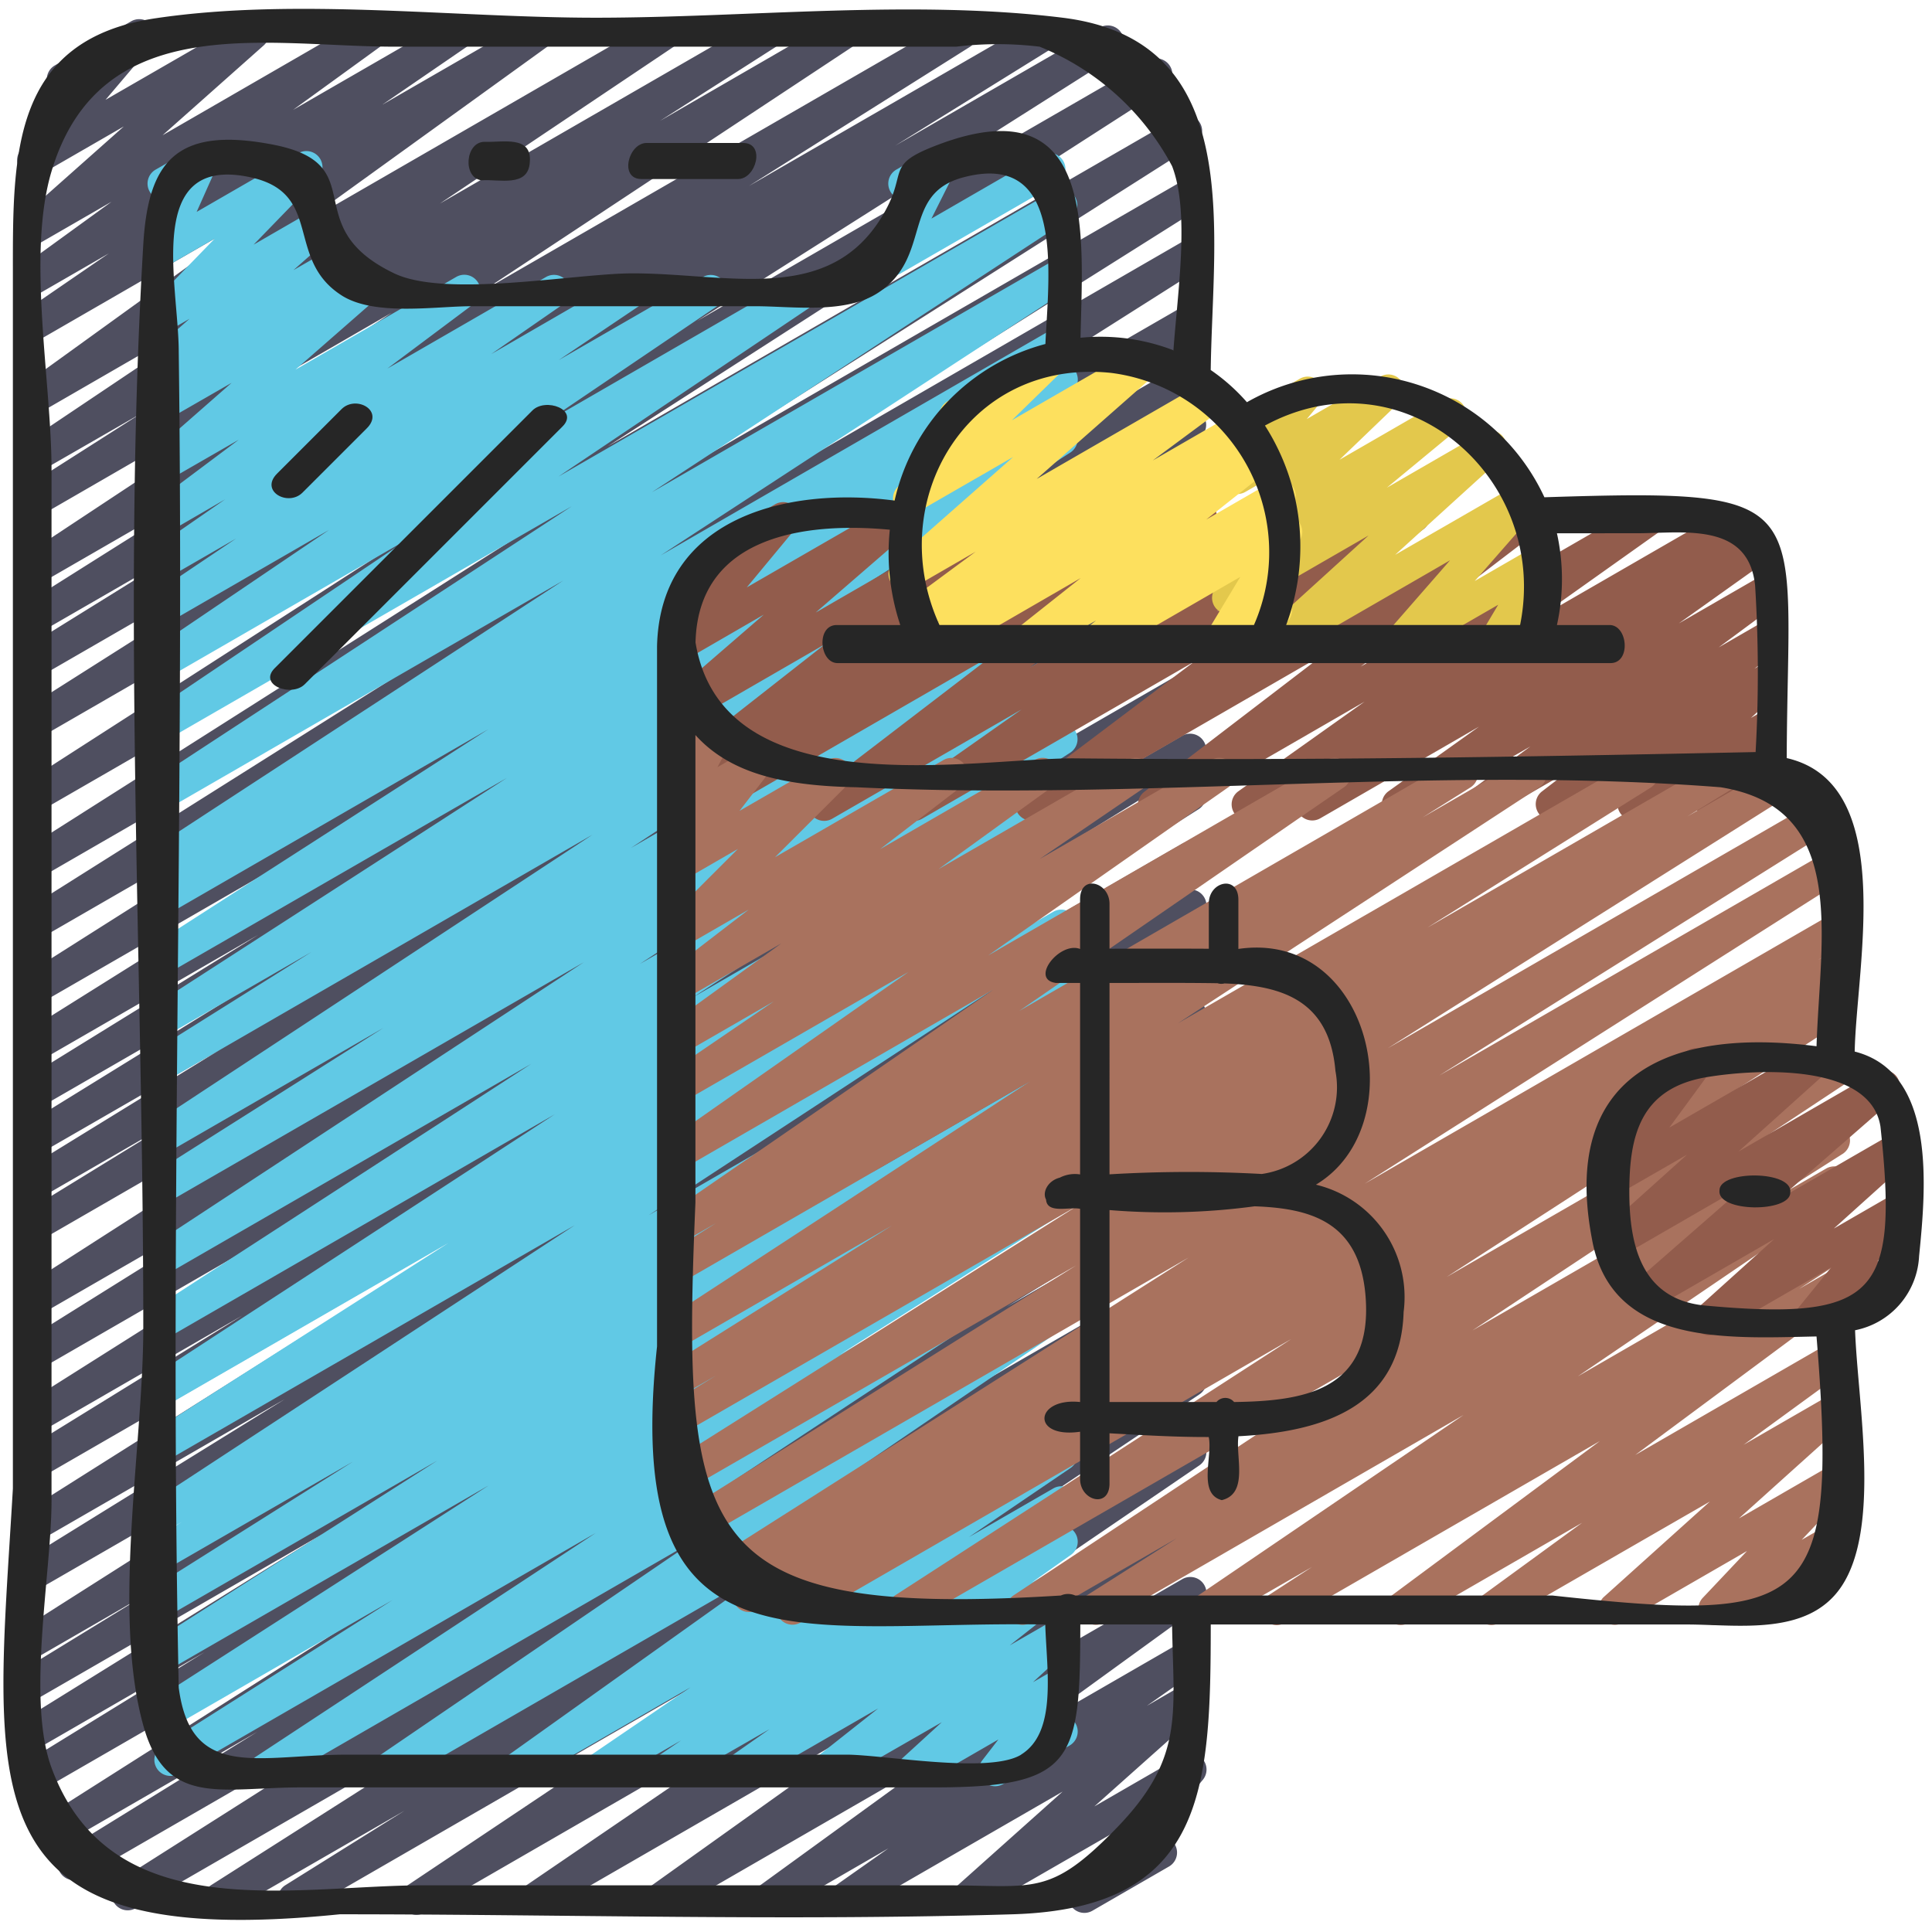<?xml version="1.0" encoding="UTF-8"?>
<svg xmlns="http://www.w3.org/2000/svg" id="Icons" viewBox="0 0 60 60" width="512" height="512">
  <path d="M9.128,59.47a.5.5,0,0,1-.265-.924l3.7-2.313L7.072,59.4a.5.5,0,0,1-.518-.854L17.277,51.72,4.215,59.261a.5.5,0,0,1-.518-.855l12.977-8.24L2.539,58.326a.5.5,0,0,1-.513-.858l5.962-3.682-6.2,3.58a.5.5,0,0,1-.518-.854l15.494-9.843L1.291,55.6a.5.5,0,0,1-.512-.859l5.575-3.431L1.28,54.241a.5.5,0,0,1-.513-.857l9.269-5.753L1.28,52.686a.5.5,0,0,1-.511-.859l3.752-2.3L1.28,51.4a.5.5,0,0,1-.518-.854l16.082-10.22L1.28,49.308a.5.5,0,0,1-.512-.858l8.08-5L1.28,47.818a.5.5,0,0,1-.516-.855l14.507-9.157L1.28,45.883a.5.5,0,0,1-.512-.859l6.759-4.17L1.28,44.461a.5.5,0,0,1-.517-.856l14.806-9.356L1.28,42.5a.5.5,0,0,1-.514-.856L12.12,34.553,1.28,40.811a.5.5,0,0,1-.519-.854l17.926-11.5L1.28,38.508a.5.5,0,0,1-.511-.859l4.537-2.786L1.28,37.187a.5.5,0,0,1-.512-.859L6.829,32.6,1.28,35.8a.5.5,0,0,1-.512-.859l6.878-4.245L1.28,34.37a.5.5,0,0,1-.512-.858L8.02,29.033,1.28,32.924a.5.5,0,0,1-.515-.857l12.624-7.913L1.28,31.145a.5.5,0,0,1-.517-.856l15.369-9.735L1.28,29.128a.5.5,0,0,1-.516-.856l14.02-8.833-13.5,7.8a.5.5,0,0,1-.517-.854l15.765-10.01L1.28,25.174a.5.5,0,0,1-.52-.854l17.3-11.126L1.28,22.884a.5.5,0,0,1-.517-.855l13.031-8.263L1.28,20.99a.5.5,0,0,1-.513-.857l4.951-3.074L1.28,19.62a.5.5,0,0,1-.516-.855l6.858-4.321L1.28,18.105a.5.5,0,0,1-.525-.849L12.166,9.711,1.28,16a.5.5,0,0,1-.518-.854l3.593-2.29L1.28,14.625a.5.5,0,0,1-.528-.848L8.021,8.9,1.28,12.793a.5.5,0,0,1-.543-.838L8.473,6.369,1.28,10.521a.5.5,0,0,1-.533-.844L3.381,7.869,1.28,9.081a.5.5,0,0,1-.544-.837L3.464,6.265,1.28,7.525A.5.5,0,0,1,.7,6.719L3.845,3.927,1.281,5.406A.5.5,0,0,1,.65,4.65L2.1,2.942a.5.5,0,0,1-.4-.909L4.074.661a.5.5,0,0,1,.631.756L3.277,3.1,7.612.6a.5.5,0,0,1,.582.806L5.049,4.2,11.281.6a.5.5,0,0,1,.544.837L9.1,3.413,13.976.6a.5.5,0,0,1,.533.844L11.874,3.251,16.471.6a.5.5,0,0,1,.543.838L9.28,7.02,20.4.6a.5.5,0,0,1,.529.847L13.661,6.322,23.578.6a.5.5,0,0,1,.519.854l-3.6,2.3L25.952.6a.5.5,0,0,1,.526.849L15.07,8.989,29.606.6a.5.5,0,0,1,.517.855L23.26,5.776,32.23.6a.5.5,0,0,1,.514.857L27.805,4.522,34.154.856a.5.5,0,0,1,.518.855L21.646,9.971,35.662,1.879a.5.5,0,0,1,.521.853L18.876,13.86,36.6,3.627a.5.5,0,0,1,.517.854L21.355,14.49,36.72,5.62a.5.5,0,0,1,.516.856l-14.02,8.833,13.5-7.8a.5.5,0,0,1,.517.855L21.868,18.1,36.72,9.529a.5.5,0,0,1,.515.857L24.611,18.3l12.109-6.99a.5.5,0,0,1,.512.858L29.98,16.646l6.74-3.891a.5.5,0,0,1,.512.858l-6.878,4.244,6.366-3.674a.5.5,0,0,1,.512.858l-6.061,3.733,5.549-3.2a.5.5,0,0,1,.511.859l-4.537,2.786,4.026-2.323a.5.5,0,0,1,.519.853l-17.927,11.5L36.72,19.2a.5.5,0,0,1,.514.857L25.88,27.141l10.84-6.258a.5.5,0,0,1,.517.855L22.431,31.1,36.72,22.846a.5.5,0,0,1,.512.858l-6.758,4.17,6.246-3.606a.5.5,0,0,1,.516.855L22.729,34.28,36.72,26.2a.5.5,0,0,1,.512.858l-8.08,5,7.568-4.369a.5.5,0,0,1,.518.855L21.156,38.767,36.72,29.781a.5.5,0,0,1,.511.859l-3.752,2.3,3.241-1.87a.5.5,0,0,1,.513.858l-9.269,5.753,8.756-5.055a.5.5,0,0,1,.511.858l-5.589,3.441,5.078-2.932a.5.5,0,0,1,.518.855l-15.491,9.84L36.72,36.044a.5.5,0,0,1,.512.858l-5.97,3.687,5.458-3.151a.5.5,0,0,1,.517.855L24.268,46.528,36.72,39.34a.5.5,0,0,1,.518.854l-10.73,6.833,10.212-5.9a.5.5,0,0,1,.514.856l-3.7,2.311,3.182-1.836a.5.5,0,0,1,.528.849L25.829,50.947,36.72,44.66a.5.5,0,0,1,.531.846l-9.322,6.357,8.791-5.075a.5.5,0,0,1,.541.84l-8.035,5.738L36.72,49.04a.5.5,0,0,1,.544.837l-5.319,3.858,4.775-2.756a.5.5,0,0,1,.538.842l-1.642,1.156,1.1-.637a.5.5,0,0,1,.583.806L33.986,56.1l2.734-1.578a.5.5,0,0,1,.634.753l-1.5,1.8a.5.5,0,0,1,.447.893l-2.376,1.372a.5.5,0,0,1-.634-.753L34.784,56.8,30.271,59.4a.5.5,0,0,1-.584-.8L33,55.64,26.485,59.4a.5.5,0,0,1-.538-.841l1.642-1.156-3.46,2a.5.5,0,0,1-.544-.837L28.9,54.708,20.771,59.4a.5.5,0,0,1-.542-.839l8.036-5.739L16.87,59.4a.5.5,0,0,1-.531-.845l9.324-6.36L13.184,59.4a.5.5,0,0,1-.529-.848l11.418-7.636L9.378,59.4A.5.5,0,0,1,9.128,59.47Z" fill="#4f4f60"></path>
  <path d="M27.725,8.556a.5.5,0,0,1-.448-.725L28.1,6.2a.489.489,0,0,1-.447-.25.5.5,0,0,1,.183-.682l1.16-.67a.5.5,0,0,1,.7.657l-.769,1.533,3.43-1.98a.5.5,0,0,1,.5.865L27.975,8.488A.5.5,0,0,1,27.725,8.556Z" fill="#61c9e5"></path>
  <path d="M8.228,55.47a.5.5,0,0,1-.276-.918L18.5,47.608,5.542,55.087a.5.5,0,0,1-.518-.855l7.165-4.54L5.28,53.681a.5.5,0,0,1-.52-.854l10.424-6.7L5.28,51.84a.5.5,0,0,1-.518-.855l8.819-5.624-8.3,4.792a.5.5,0,0,1-.516-.855l6.2-3.908L5.28,48.67a.5.5,0,0,1-.513-.857l.889-.552-.376.217a.5.5,0,0,1-.524-.851l13.091-8.575L5.28,45.307a.5.5,0,0,1-.519-.854L13.929,38.6,5.28,43.589a.5.5,0,0,1-.523-.852l12.47-8.13L5.28,41.505a.5.5,0,0,1-.522-.853L16.5,33.038,5.28,39.515a.5.5,0,0,1-.524-.851l13.373-8.78L5.28,37.3a.5.5,0,0,1-.517-.856l7.144-4.521L5.28,35.751a.5.5,0,0,1-.524-.851L18.4,25.922,5.28,33.5a.5.5,0,0,1-.515-.856l4.909-3.08L5.28,32.1a.5.5,0,0,1-.521-.853l10.982-7.088L5.28,30.194a.5.5,0,0,1-.52-.853l10.405-6.693L5.28,28.355a.5.5,0,0,1-.512-.857l.4-.251a.5.5,0,0,1-.415-.9L17.491,18.03,5.28,25.08a.5.5,0,0,1-.523-.851l13-8.507L5.28,22.923a.5.5,0,0,1-.529-.848l7.965-5.361L5.28,21.006a.5.5,0,0,1-.53-.847l5.467-3.7L5.28,19.309a.5.5,0,0,1-.529-.848l2.58-1.736L5.28,17.908a.5.5,0,0,1-.535-.844l2.244-1.555L5.28,16.5a.5.5,0,0,1-.55-.833l2.685-2.011L5.28,14.884a.5.5,0,0,1-.58-.809l2.493-2.186-1.913,1.1a.5.5,0,0,1-.564-.821l.457-.369a.5.5,0,0,1-.474-.855L5.886,9.9l-.606.35a.5.5,0,0,1-.609-.78l2-2.062-1.388.8a.5.5,0,0,1-.707-.635L5.186,6.19a.5.5,0,0,1-.537-.239.5.5,0,0,1,.184-.683L6,4.6a.5.5,0,0,1,.707.635l-.6,1.346,3.16-1.824a.5.5,0,0,1,.609.78l-2,2.061L9.72,6.533a.5.5,0,0,1,.581.808L9.113,8.389,10.14,7.8a.5.5,0,0,1,.564.821l-.388.314.774-.447a.5.5,0,0,1,.58.809L9.176,11.48,14.169,8.6a.5.5,0,0,1,.55.833l-2.688,2.012L16.961,8.6a.5.5,0,0,1,.535.843l-2.24,1.553,4.151-2.4a.5.5,0,0,1,.53.847l-2.586,1.741L21.834,8.6a.5.5,0,0,1,.53.846l-5.465,3.7L24.773,8.6a.5.5,0,0,1,.53.847L17.344,14.8,32.72,5.926a.5.5,0,0,1,.523.85l-13,8.512,12.479-7.2a.5.5,0,0,1,.523.852L20.517,17.249,32.72,10.2a.5.5,0,0,1,.512.858l-.407.252a.5.5,0,0,1,.415.9l-10.4,6.692L32.72,13.2a.5.5,0,0,1,.521.853L22.259,21.139,32.72,15.1a.5.5,0,0,1,.515.856l-4.892,3.07L32.72,16.5a.5.5,0,0,1,.524.851l-13.65,8.983L32.72,18.755a.5.5,0,0,1,.517.855l-7.144,4.522,6.627-3.826a.5.5,0,0,1,.524.85l-13.372,8.78L32.72,22.519a.5.5,0,0,1,.522.852L21.51,30.979l11.21-6.471a.5.5,0,0,1,.523.851l-12.47,8.13,11.947-6.9a.5.5,0,0,1,.519.853L24.071,33.3,32.72,28.31a.5.5,0,0,1,.524.85l-13.1,8.58L32.72,30.481a.5.5,0,0,1,.513.858l-.889.552.376-.217a.5.5,0,0,1,.516.855l-6.184,3.9,5.668-3.273a.5.5,0,0,1,.518.855l-8.83,5.632,8.312-4.8a.5.5,0,0,1,.52.853L22.816,42.4l9.9-5.716a.5.5,0,0,1,.517.854l-7.155,4.534,6.638-3.832a.5.5,0,0,1,.525.851L22.7,46.037,32.72,40.252a.5.5,0,0,1,.531.846l-9.908,6.755,9.377-5.414a.5.5,0,0,1,.54.84l-8.475,6.043,7.935-4.581a.5.5,0,0,1,.531.846l-3.163,2.151,2.632-1.519a.5.5,0,0,1,.53.846l-.753.51.223-.128a.5.5,0,0,1,.539.841l-1.222.865.683-.393a.5.5,0,0,1,.56.825L31.357,51.1l1.363-.786a.5.5,0,0,1,.587.8L32.08,52.242l.64-.369a.5.5,0,0,1,.644.739l-.528.68a.5.5,0,0,1,.566.232.5.5,0,0,1-.182.683l-2.07,1.2a.5.5,0,0,1-.644-.739l.5-.647-2.4,1.386a.5.5,0,0,1-.586-.8l1.227-1.122L25.912,55.4a.5.5,0,0,1-.56-.825l1.921-1.518L23.213,55.4a.5.5,0,0,1-.539-.84L23.9,53.7,20.939,55.4a.5.5,0,0,1-.673-.167.5.5,0,0,1,.143-.679l.748-.507L18.812,55.4a.5.5,0,0,1-.531-.845L21.446,52.4l-5.193,3a.5.5,0,0,1-.54-.839l8.475-6.043L12.266,55.4a.5.5,0,0,1-.532-.845L21.641,47.8,8.478,55.4A.5.5,0,0,1,8.228,55.47Z" fill="#61c9e5"></path>
  <path d="M21.757,25.5a.5.5,0,0,1-.277-.916l.261-.174-.461.266a.5.5,0,0,1-.558-.826L25.631,20,21.28,22.514A.5.5,0,0,1,20.7,21.7l3.02-2.612L21.28,20.5a.5.5,0,0,1-.634-.752l1.517-1.831a.5.5,0,0,1-.466-.884l2.376-1.372a.5.5,0,0,1,.635.752l-1.516,1.829L27.773,15.6a.5.5,0,0,1,.578.81l-3.019,2.613L31.261,15.6a.5.5,0,0,1,.558.826L26.911,20.27,35,15.6a.5.5,0,0,1,.526.848l-.264.177L37.042,15.6a.5.5,0,0,1,.554.829l-5.613,4.3,8.886-5.13a.5.5,0,0,1,.538.841L37.78,18.992,43.66,15.6a.5.5,0,0,1,.551.832l-5.365,4.044L47.292,15.6a.5.5,0,0,1,.554.83L42.261,20.7,51.1,15.6a.5.5,0,0,1,.539.84l-3.927,2.789,5.919-3.417a.5.5,0,0,1,.527.848l-.036.024.284-.163a.5.5,0,0,1,.54.839l-2.808,2,2.582-1.49a.5.5,0,0,1,.547.835l-1.891,1.4,1.35-.779a.5.5,0,0,1,.554.829l-.795.612.246-.142a.5.5,0,0,1,.589.8l-.942.87.359-.207a.5.5,0,0,1,.653.73l-.45.607a.5.5,0,0,1,.3.93l-1.82,1.05a.5.5,0,0,1-.653-.73l.385-.52-2.169,1.252a.5.5,0,0,1-.652-.136.5.5,0,0,1,.063-.664l.945-.872-2.9,1.674a.5.5,0,0,1-.554-.829l.791-.608L46.186,25.41a.5.5,0,0,1-.547-.835l1.885-1.392-3.863,2.23a.5.5,0,0,1-.54-.84l2.812-2.007L41,25.415a.5.5,0,0,1-.527-.849l.036-.023-1.516.874a.5.5,0,0,1-.539-.84l3.925-2.787-6.288,3.63a.5.5,0,0,1-.554-.83l5.586-4.275-8.848,5.108a.5.5,0,0,1-.55-.832l5.366-4.045-8.453,4.88a.5.5,0,0,1-.538-.842l3.624-2.55L25.84,25.429a.5.5,0,0,1-.554-.829L30.9,20.3l-8.892,5.134A.494.494,0,0,1,21.757,25.5Z" fill="#925c4c"></path>
  <path d="M39.653,50.47a.5.5,0,0,1-.272-.919l1.366-.888L37.733,50.4a.5.5,0,0,1-.531-.845l8.25-5.611L34.27,50.4a.5.5,0,0,1-.518-.854l2.795-1.775L31.993,50.4a.5.5,0,0,1-.525-.849l11.516-7.619L28.316,50.4a.5.5,0,0,1-.521-.852L40.1,41.586l-15.233,8.8a.5.5,0,0,1-.512-.859l.549-.336L23.5,50a.5.5,0,0,1-.511-.859l.769-.471-1.19.686a.5.5,0,0,1-.518-.854l14.865-9.449-15.348,8.86a.5.5,0,0,1-.515-.856L33.419,39.3,21.28,46.306a.5.5,0,0,1-.516-.856l12.714-8.013-12.2,7.042a.5.5,0,0,1-.511-.859l1.468-.9-.957.552a.5.5,0,0,1-.515-.857L27.7,38.061,21.28,41.768a.5.5,0,0,1-.523-.852l11.229-7.331L21.28,39.766a.5.5,0,0,1-.515-.857l1.472-.924-.957.552a.5.5,0,0,1-.533-.845L30.84,30.74l-9.56,5.519a.5.5,0,0,1-.537-.842l7.472-5.232-6.935,4a.5.5,0,0,1-.532-.846L24.03,31.1l-2.75,1.586a.5.5,0,0,1-.543-.837L24.262,29.3,21.28,31.02a.5.5,0,0,1-.554-.83l2.526-1.942L21.28,29.386a.5.5,0,0,1-.6-.786l2.236-2.235-1.633.943a.494.494,0,0,1-.626-.1.5.5,0,0,1-.02-.634l.889-1.154-.243.14a.5.5,0,0,1-.692-.666l.429-.811a.5.5,0,0,1-.467-.637l.221-.779a.5.5,0,0,1-.241-.447l.046-1.137a.464.464,0,0,1,.2-.563l.053-.031a.5.5,0,0,1,.749.453l-.021.538a.5.5,0,0,1,.407.631l-.119.422.106-.061a.5.5,0,0,1,.692.666l-.364.687.927-.534a.5.5,0,0,1,.646.737l-.889,1.155,2.74-1.581a.5.5,0,0,1,.6.786l-2.237,2.234,5.233-3.02a.5.5,0,0,1,.554.829l-2.527,1.942,4.8-2.771a.5.5,0,0,1,.543.838l-3.525,2.552L35.03,23.6a.5.5,0,0,1,.532.845L32.284,26.68l5.34-3.082a.5.5,0,0,1,.537.841l-7.473,5.234L41.212,23.6a.5.5,0,0,1,.533.844l-10.09,6.951,13.5-7.8a.5.5,0,0,1,.516.856l-1.484.931,3.1-1.787a.5.5,0,0,1,.524.851L36.584,31.778,50.753,23.6a.5.5,0,0,1,.516.856L44.33,28.808l9.024-5.21a.5.5,0,0,1,.512.858l-1.464.9,2.9-1.673a.5.5,0,0,1,.516.855L43.1,32.554l13.451-7.766a.5.5,0,0,1,.515.857L44.7,33.4,56.72,26.463a.5.5,0,0,1,.518.854L42.381,36.762,56.72,28.483a.5.5,0,0,1,.51.86l-.773.473.263-.151a.5.5,0,0,1,.511.858l-.532.328.021-.012a.5.5,0,0,1,.521.852L44.926,39.658,56.72,32.85a.5.5,0,0,1,.525.849l-11.518,7.62L56.72,34.973a.5.5,0,0,1,.517.854l-2.8,1.777,2.281-1.317a.5.5,0,0,1,.531.846L49,42.744l7.72-4.457a.5.5,0,0,1,.522.852l-1.369.889.847-.488a.5.5,0,0,1,.548.834l-6.485,4.812,5.937-3.427a.5.5,0,0,1,.545.837l-3.116,2.273,2.571-1.483a.5.5,0,0,1,.585.8l-3.3,2.969,2.712-1.565a.5.5,0,0,1,.613.776l-1.376,1.455.763-.439a.5.5,0,0,1,.5.865L53.492,50.4a.5.5,0,0,1-.613-.776l1.376-1.456L50.388,50.4a.5.5,0,0,1-.585-.8l3.3-2.969L46.564,50.4a.5.5,0,0,1-.544-.837l3.113-2.271L43.747,50.4a.5.5,0,0,1-.548-.834l6.486-4.812L39.9,50.4A.5.5,0,0,1,39.653,50.47Z" fill="#a9725e"></path>
  <path d="M53.083,41.47a.5.5,0,0,1-.335-.871l2.353-2.12L51.307,40.67a.5.5,0,0,1-.579-.81l3.579-3.125-3.961,2.287a.5.5,0,0,1-.584-.8l2.63-2.363L50.28,37.074a.5.5,0,0,1-.653-.728l1.226-1.67a.5.5,0,0,1-.489-.872l2.05-1.184a.5.5,0,0,1,.653.729l-1.225,1.67L56.035,32.6a.5.5,0,0,1,.584.8l-2.63,2.363L58.254,33.3a.5.5,0,0,1,.579.809l-3.58,3.125,3.467-2a.5.5,0,0,1,.585.8l-2.354,2.119,1.769-1.02a.5.5,0,0,1,.637.748l-1.051,1.294.368-.212a.5.5,0,0,1,.5.865L56.457,41.4a.5.5,0,0,1-.638-.748l1.052-1.294L53.333,41.4A.49.49,0,0,1,53.083,41.47Z" fill="#925c4c"></path>
  <path d="M39.538,20.5a.5.5,0,0,1-.336-.87l3.3-3L38.392,19a.5.5,0,0,1-.569-.818L40.108,16.3l-1.576.91a.5.5,0,0,1-.6-.793l1.855-1.781-1.108.639a.5.5,0,0,1-.636-.75l.52-.629a.526.526,0,0,1-.454-.25.5.5,0,0,1,.183-.683l2.072-1.2a.5.5,0,0,1,.636.751l-.417.5,2.274-1.313a.5.5,0,0,1,.6.793L41.6,14.278l3.188-1.84a.5.5,0,0,1,.568.819l-2.286,1.889,2.972-1.716a.5.5,0,0,1,.586.8l-3.3,3,3.819-2.2a.5.5,0,0,1,.625.762L45.8,18.043l1.887-1.089a.5.5,0,0,1,.606.081.5.5,0,0,1,.074.608l-.593,1a.5.5,0,0,1,.332.925l-1.459.843a.5.5,0,0,1-.679-.688l.56-.942-2.841,1.64a.5.5,0,0,1-.626-.762L45.033,17.4,39.788,20.43A.489.489,0,0,1,39.538,20.5Z" fill="#e3c84c"></path>
  <path d="M29.045,20.485a.5.5,0,0,1-.288-.909l.431-.3-.506.292a.5.5,0,0,1-.548-.835l2.165-1.6-1.956,1.129a.5.5,0,0,1-.58-.808l3.7-3.261L28.483,15.91a.5.5,0,0,1-.6-.79l1.766-1.726a.5.5,0,0,1-.224-.932l2.936-1.7a.5.5,0,0,1,.6.79l-1.536,1.5,3.889-2.245a.5.5,0,0,1,.581.807l-3.7,3.26,5.224-3.015a.5.5,0,0,1,.548.835L35.8,14.3l2.58-1.489a.5.5,0,0,1,.538.841l-.435.3.484-.278a.5.5,0,0,1,.56.824l-2.065,1.637,2.03-1.172a.5.5,0,0,1,.56.825l-.4.317.041-.023a.5.5,0,0,1,.679.69l-1.081,1.8.1-.056a.5.5,0,0,1,.5.865L38.116,20.4a.5.5,0,0,1-.679-.69l1.081-1.794L34.2,20.411a.5.5,0,0,1-.56-.825l.4-.317-1.984,1.145a.5.5,0,0,1-.561-.824l2.067-1.638L29.3,20.418A.491.491,0,0,1,29.045,20.485Z" fill="#fde05e"></path>
  <path d="M10.551,59.45c6.956,0,13.946.211,20.9,0,5.991-.182,6.146-3.9,6.15-9H52.381c1.59,0,3.758.372,4.8-1.171,1.244-1.841.51-5.723.43-7.967a2.469,2.469,0,0,0,1.988-2.3c.215-2.14.541-5.706-2-6.355.056-2.683,1.324-8.329-2.111-9.114.032-8.033,1.072-8.376-7.525-8.1a6.585,6.585,0,0,0-9.239-2.952,6.011,6.011,0,0,0-1.124-1C37.658,7.124,38.7,1.253,33,.55c-4.676-.576-9.8,0-14.5,0C14.118.55,9.19-.079,4.84.566.354,1.232.4,4.814.4,8.431v37.8C-.15,55.678-1.158,60.64,10.551,59.45ZM58.4,34.992c.555,5.176-.086,6.036-5.394,5.558-2.042-.165-2.406-1.9-2.406-3.542,0-1.737.342-3.215,2.414-3.558C54.6,33.187,58.1,33.025,58.4,34.992Zm-1.986-2.5c-4.614-.593-7.943.91-6.974,5.986.593,3.344,4.235,3.08,6.974,3.027.683,8.481-.19,8.912-8.206,8.045H33.391a.541.541,0,0,0-.445,0c-11.273.7-11.795-1.665-11.349-12.2V22.827c1.123,1.25,2.883,1.581,5,1.622,8.882.427,18-.689,26.837,0C57.418,25.089,56.521,29.074,56.414,32.493Zm-24.7,22c-.991.609-4.286,0-5.432,0H10.793c-2.759,0-4.861.834-5.242-2.08-.29-13.786.182-27.67,0-41.481,0-2.1-1.1-6.16,2.246-5.421,2.253.5,1.047,2.524,2.806,3.66,1.018.658,2.925.34,4.026.34h8.835c1.132,0,2.794.252,3.815-.423,1.683-1.115.7-3.059,2.63-3.577,3.172-.848,2.66,2.976,2.557,5.173a6.5,6.5,0,0,0-4.683,4.863c-3.326-.439-7.281.518-7.378,4.52q0,10.873,0,21.748c-1.115,10.362,4.3,8.508,12.056,8.636C32.509,51.9,32.831,53.8,31.71,54.491ZM50.859,16.56c1.412,0,3.45-.362,3.648,1.634a43.774,43.774,0,0,1,.015,5.162c-7.349.152-13.936.268-21.181.195-3.208,0-10.9,1.523-11.741-3.6.081-3.309,3.4-3.748,6.034-3.5a7.046,7.046,0,0,0,.325,2.96H25.986c-.645,0-.542,1.182.028,1.182h24c.645,0,.542-1.182-.028-1.182H48.352a6.587,6.587,0,0,0,0-2.849Zm-3.651,2.849H39.943a6.964,6.964,0,0,0-.659-6.193C43.594,10.88,48.131,14.852,47.208,19.409Zm-8.265,0H29.176c-1.748-3.821.856-8.291,5.324-7.829A5.616,5.616,0,0,1,38.943,19.409ZM1.6,5.322C3.117.256,8.3,1.45,12.26,1.45H29.694a10.762,10.762,0,0,1,2.593,0A8.083,8.083,0,0,1,36.4,5.159c.553,1.431.173,3.889.042,5.719a6.3,6.3,0,0,0-2.885-.389c.059-3.11.546-7.86-4.409-6-1.7.64-.932.809-1.7,2.139-1.655,2.871-4.805,1.861-7.8,1.861-1.76,0-5.794.774-7.407,0-3.073-1.475-.609-3.391-3.776-4-3.024-.582-3.864.567-4.015,3.1-.661,11.131,0,22.5,0,33.648,0,3.622-.975,8.829,0,12.348.708,2.552,2.405,1.924,4.918,1.924H29.019c4.372,0,4.526-.839,4.531-5.06H36.4c.04,2.794.39,4.146-1.728,6.326-2.083,2.146-2.559,1.775-5.332,1.775H13.163C9.1,58.55,3.44,59.893,1.6,54.9c-.781-2.121,0-6.069,0-8.281V14.564C1.6,11.885.825,7.91,1.6,5.322Z" fill="#262626"></path>
  <path d="M14.954,5.6c.538-.043,1.454.232,1.5-.564.072-.842-.85-.608-1.4-.632C14.446,4.4,14.36,5.52,14.954,5.6Z" fill="#262626"></path>
  <path d="M19.919,5.56h3c.566,0,.86-1.12.162-1.12h-3C19.515,4.44,19.221,5.56,19.919,5.56Z" fill="#262626"></path>
  <path d="M9.393,15.3l2-2c.552-.552-.341-1.039-.786-.594l-2,2C8.055,15.254,8.948,15.742,9.393,15.3Z" fill="#262626"></path>
  <path d="M16.534,12.748q-4,4-8,8c-.528.527.523.914.932.5q4-4,8-8C17.994,12.725,16.943,12.338,16.534,12.748Z" fill="#262626"></path>
  <path d="M53.4,36.965c-.087.691,2.2.7,2.2.07C55.686,36.344,53.4,36.338,53.4,36.965Z" fill="#262626"></path>
  <path d="M40.867,36.791c3.062-1.833,1.734-7.925-2.408-7.321V27.944c0-.784-.918-.575-.918.112v1.408q-1.542-.008-3.084,0V28.07c0-.681-.914-.928-.914-.14v1.541c-.631-.245-1.576.946-.748,1.056h.748v5.946a1.026,1.026,0,0,0-.63.1c-.365.091-.554.448-.427.68.032.455.721.216,1.057.288v6c-1.411-.146-1.537,1.143,0,.923V45.93c0,.681.914.928.914.14V44.512c.951.053,2.018.12,3.081.116.129.588-.35,1.763.406,1.96.842-.206.421-1.353.518-1.984,2.656-.14,5.04-.926,5.129-3.863A3.591,3.591,0,0,0,40.867,36.791Zm-6.41-6.264c1.118,0,2.235-.009,3.354.008a.389.389,0,0,0,.217.006c1.7.067,3.251.458,3.445,2.718a2.718,2.718,0,0,1-2.287,3.2,41.213,41.213,0,0,0-4.729.011Zm3.869,13.014a.357.357,0,0,0-.547,0H34.457V37.58a20.91,20.91,0,0,0,4.505-.117c1.722.062,3.264.467,3.447,2.8C42.64,43.212,40.457,43.511,38.326,43.541Z" fill="#262626"></path>
</svg>

